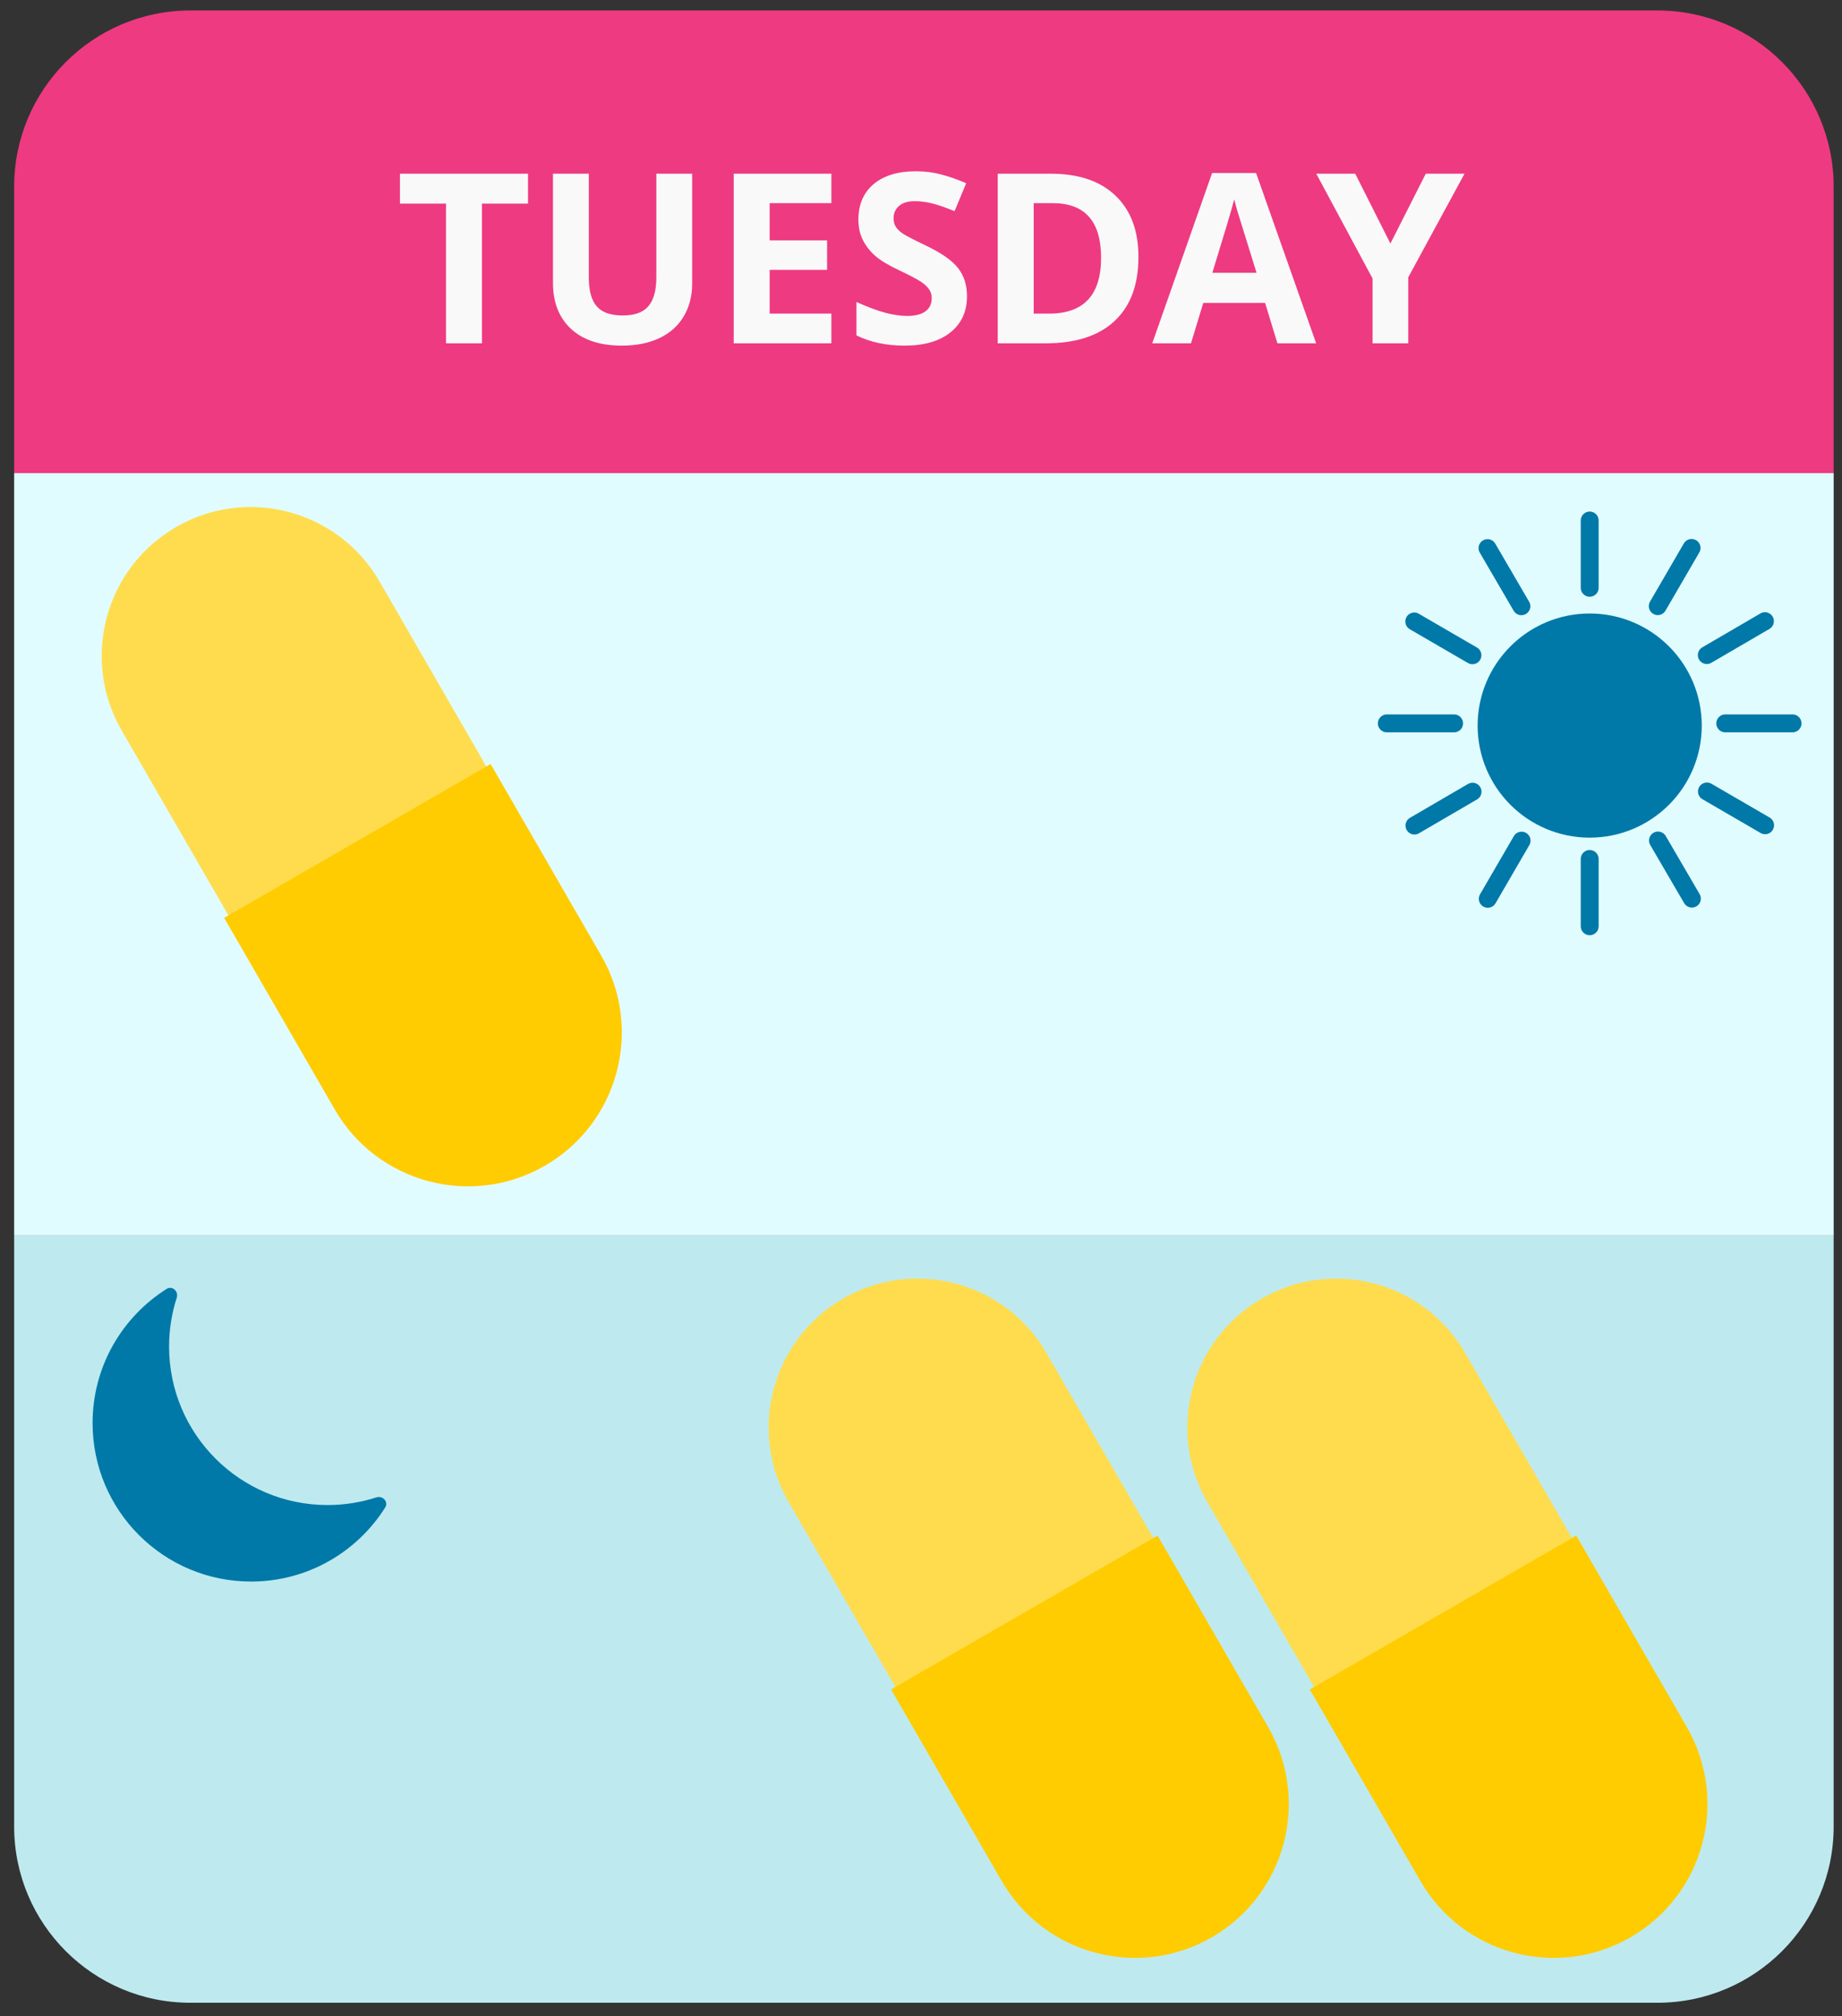 <svg xmlns="http://www.w3.org/2000/svg" fill="none" viewBox="0 0 127 139" height="139" width="127">
<rect x="0" y="0" width="127" height="139" fill="#333333" stroke="none"/>
<path fill="#BEEAEF" d="M0.976 85.183H126.425V125.926C126.425 132.636 120.986 138.076 114.275 138.076H13.126C6.415 138.076 0.976 132.636 0.976 125.926V85.183Z"></path>
<rect fill="#E1FCFF" height="52.567" width="125.45" y="32.616" x="0.976"></rect>
<path fill="#EE3A81" d="M0.976 12.872C0.976 6.161 6.415 0.722 13.126 0.722H114.275C120.986 0.722 126.425 6.161 126.425 12.872V32.616H0.976V12.872Z"></path>
<path fill="#F9F9F9" d="M33.231 23.669H30.752V14.039H27.576V11.976H36.406V14.039H33.231V23.669ZM47.723 11.976V19.542C47.723 20.405 47.529 21.163 47.139 21.813C46.756 22.464 46.198 22.962 45.468 23.309C44.737 23.655 43.874 23.829 42.877 23.829C41.373 23.829 40.205 23.445 39.373 22.677C38.542 21.904 38.126 20.848 38.126 19.51V11.976H40.597V19.134C40.597 20.035 40.778 20.696 41.141 21.117C41.504 21.539 42.103 21.749 42.941 21.749C43.751 21.749 44.337 21.539 44.7 21.117C45.068 20.691 45.252 20.024 45.252 19.118V11.976H47.723ZM57.321 23.669H50.587V11.976H57.321V14.007H53.066V16.574H57.025V18.606H53.066V21.621H57.321V23.669ZM66.671 20.422C66.671 21.477 66.29 22.309 65.527 22.917C64.77 23.525 63.714 23.829 62.36 23.829C61.112 23.829 60.008 23.594 59.049 23.125V20.821C59.838 21.173 60.504 21.421 61.048 21.565C61.597 21.709 62.099 21.781 62.552 21.781C63.096 21.781 63.511 21.677 63.799 21.469C64.093 21.261 64.239 20.952 64.239 20.541C64.239 20.312 64.175 20.11 64.047 19.934C63.919 19.752 63.73 19.579 63.48 19.414C63.234 19.248 62.73 18.985 61.968 18.622C61.253 18.286 60.718 17.963 60.36 17.654C60.003 17.345 59.718 16.985 59.505 16.574C59.291 16.164 59.184 15.684 59.184 15.135C59.184 14.1 59.534 13.287 60.232 12.695C60.936 12.104 61.907 11.808 63.144 11.808C63.751 11.808 64.33 11.88 64.879 12.024C65.434 12.168 66.012 12.37 66.615 12.631L65.815 14.559C65.191 14.303 64.674 14.124 64.263 14.023C63.858 13.922 63.458 13.871 63.064 13.871C62.594 13.871 62.234 13.98 61.984 14.199C61.733 14.418 61.608 14.703 61.608 15.055C61.608 15.273 61.659 15.465 61.76 15.631C61.861 15.791 62.021 15.948 62.24 16.102C62.464 16.252 62.989 16.524 63.815 16.918C64.909 17.441 65.658 17.966 66.063 18.494C66.468 19.017 66.671 19.659 66.671 20.422ZM78.492 17.71C78.492 19.635 77.943 21.109 76.844 22.133C75.751 23.157 74.17 23.669 72.101 23.669H68.79V11.976H72.461C74.37 11.976 75.853 12.479 76.908 13.487C77.964 14.495 78.492 15.903 78.492 17.71ZM75.916 17.774C75.916 15.263 74.807 14.007 72.589 14.007H71.27V21.621H72.333C74.722 21.621 75.916 20.339 75.916 17.774ZM88.073 23.669L87.226 20.885H82.963L82.115 23.669H79.444L83.571 11.928H86.602L90.745 23.669H88.073ZM86.634 18.806C85.85 16.284 85.407 14.857 85.306 14.527C85.21 14.196 85.141 13.935 85.098 13.743C84.922 14.426 84.418 16.113 83.587 18.806H86.634ZM95.864 16.79L98.303 11.976H100.974L97.095 19.118V23.669H94.632V19.198L90.753 11.976H93.44L95.864 16.79Z"></path>
<path fill="#FFDC4E" d="M33.963 53.591L26.169 40.09C23.334 35.18 17.055 33.498 12.145 36.333C7.234 39.168 5.552 45.446 8.387 50.357L16.182 63.857L33.963 53.591Z"></path>
<path fill="#FFCC02" d="M15.455 63.281L23.079 76.486C26.008 81.559 32.495 83.298 37.569 80.369C42.642 77.439 44.38 70.952 41.451 65.879L33.827 52.673L15.455 63.281Z"></path>
<path fill="#FFDC4E" d="M79.948 106.785L72.153 93.284C69.318 88.374 63.039 86.692 58.129 89.526C53.219 92.362 51.536 98.64 54.371 103.551L62.166 117.051L79.948 106.785Z"></path>
<path fill="#FFCC02" d="M61.439 116.474L69.063 129.679C71.992 134.753 78.48 136.491 83.553 133.562C88.626 130.633 90.365 124.145 87.436 119.072L79.812 105.867L61.439 116.474Z"></path>
<path fill="#FFDC4E" d="M108.815 106.785L101.02 93.284C98.185 88.374 91.907 86.692 86.996 89.526C82.086 92.362 80.404 98.64 83.239 103.551L91.033 117.051L108.815 106.785Z"></path>
<path fill="#FFCC02" d="M90.306 116.474L97.93 129.679C100.859 134.753 107.347 136.491 112.42 133.562C117.494 130.633 119.232 124.145 116.303 119.072L108.679 105.867L90.306 116.474Z"></path>
<path stroke-linejoin="round" stroke-linecap="round" stroke-width="1.235" stroke="#0079A8" fill="#0079A8" d="M109.604 57.132C113.53 57.132 116.713 53.949 116.713 50.023C116.713 46.097 113.53 42.914 109.604 42.914C105.678 42.914 102.495 46.097 102.495 50.023C102.495 53.949 105.678 57.132 109.604 57.132Z"></path>
<path stroke-linejoin="round" stroke-linecap="round" stroke-width="1.235" stroke="#0079A8" d="M109.604 35.886V40.523"></path>
<path stroke-linejoin="round" stroke-linecap="round" stroke-width="1.235" stroke="#0079A8" d="M109.604 59.22V63.858"></path>
<path stroke-linejoin="round" stroke-linecap="round" stroke-width="1.235" stroke="#0079A8" d="M123.589 49.872H118.951"></path>
<path stroke-linejoin="round" stroke-linecap="round" stroke-width="1.235" stroke="#0079A8" d="M100.255 49.872H95.617"></path>
<path stroke-linejoin="round" stroke-linecap="round" stroke-width="1.235" stroke="#0079A8" d="M116.65 61.953L114.313 57.947"></path>
<path stroke-linejoin="round" stroke-linecap="round" stroke-width="1.235" stroke="#0079A8" d="M104.895 41.796L102.559 37.789"></path>
<path stroke-linejoin="round" stroke-linecap="round" stroke-width="1.235" stroke="#0079A8" d="M102.578 61.966L104.907 57.956"></path>
<path stroke-linejoin="round" stroke-linecap="round" stroke-width="1.235" stroke="#0079A8" d="M114.298 41.788L116.628 37.777"></path>
<path stroke-linejoin="round" stroke-linecap="round" stroke-width="1.235" stroke="#0079A8" d="M97.522 56.917L101.528 54.581"></path>
<path stroke-linejoin="round" stroke-linecap="round" stroke-width="1.235" stroke="#0079A8" d="M117.679 45.163L121.686 42.826"></path>
<path stroke-linejoin="round" stroke-linecap="round" stroke-width="1.235" stroke="#0079A8" d="M97.509 42.846L101.52 45.176"></path>
<path stroke-linejoin="round" stroke-linecap="round" stroke-width="1.235" stroke="#0079A8" d="M117.688 54.567L121.698 56.896"></path>
<path fill="#0079A8" d="M22.585 103.762C16.55 103.762 11.658 98.869 11.658 92.835C11.658 91.662 11.844 90.531 12.186 89.472C12.328 89.034 11.881 88.614 11.492 88.859C8.422 90.794 6.383 94.213 6.383 98.11C6.383 104.145 11.275 109.037 17.31 109.037C21.206 109.037 24.626 106.998 26.56 103.928C26.806 103.538 26.386 103.092 25.948 103.234C24.889 103.576 23.759 103.762 22.585 103.762Z"></path>
</svg>
